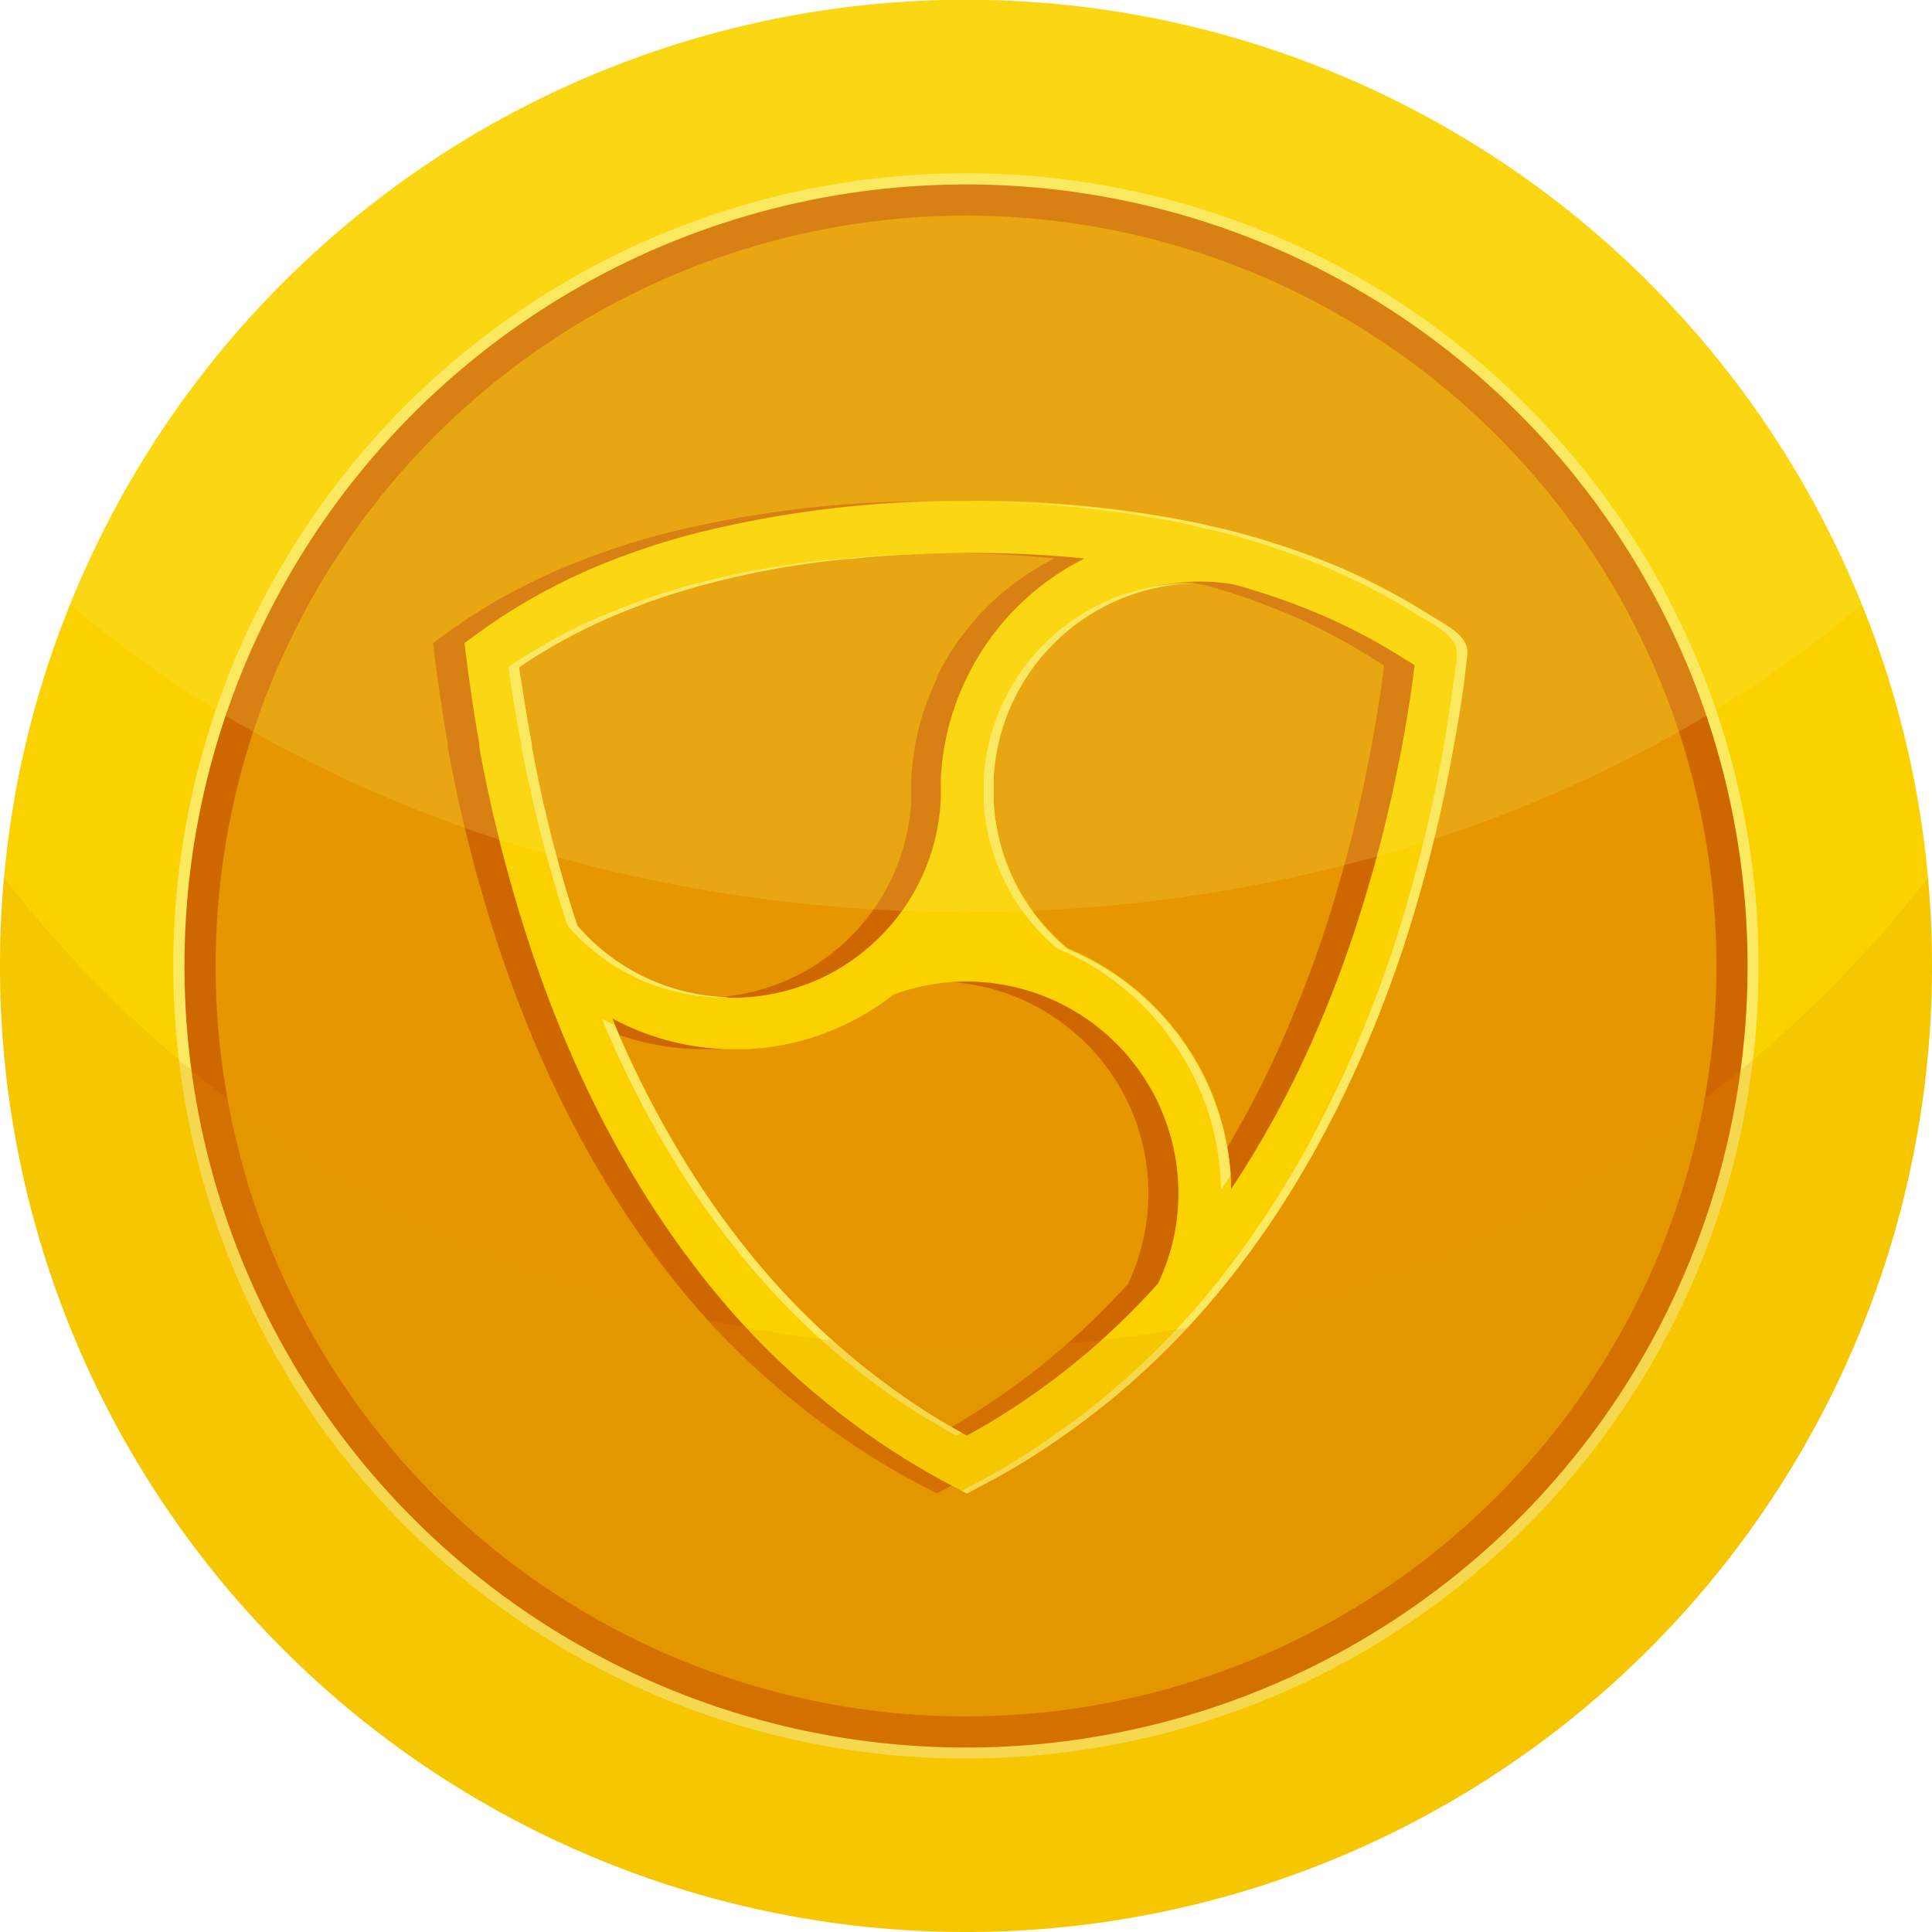<svg xmlns="http://www.w3.org/2000/svg" viewBox="0 0 150 150"><defs><style>.cls-1{isolation:isolate;}.cls-2{fill:#fbd200;}.cls-3,.cls-7{fill:#fbe962;}.cls-4{fill:#cf6700;}.cls-5,.cls-6{fill:#e59600;}.cls-6,.cls-7{opacity:0.2;}.cls-6{mix-blend-mode:multiply;}.cls-7{mix-blend-mode:screen;}</style></defs><title>step-5-nem</title><g class="cls-1"><g id="Layer_2" data-name="Layer 2"><g id="Layer_1-2" data-name="Layer 1"><path class="cls-2" d="M150,75A75,75,0,0,1,0,75q0-3.47.31-6.84A74,74,0,0,1,5.44,46.94a75,75,0,0,1,139.12,0,74,74,0,0,1,5.13,21.22Q150,71.54,150,75Z"/><circle class="cls-3" cx="75" cy="75" r="61.54" transform="translate(-21.19 119.7) rotate(-69.93)"/><circle class="cls-4" cx="75" cy="75" r="60.68" transform="translate(-26.31 106.4) rotate(-62.22)"/><circle class="cls-5" cx="75" cy="75" r="58.26" transform="translate(-21.18 119.71) rotate(-69.93)"/><path class="cls-4" d="M108.87,47.9l-.21-.13c-.74-.47-1.52-.94-2.31-1.38A50.35,50.35,0,0,0,101.52,44c-.66-.28-1.34-.55-2-.8Q97,42.3,94.34,41.56h0c-1-.28-2-.53-3.08-.77L91,40.73a83.87,83.87,0,0,0-18.29-1.81,84.91,84.91,0,0,0-20.75,2.41l-1,.26-.81.23c-1.36.39-2.69.83-4,1.31-.33.12-.66.24-1,.38a45.79,45.79,0,0,0-10.59,5.73l-.94.69.14,1.17c.26,2,.59,4.26,1,6.62,0,.09,0,.18,0,.27a114,114,0,0,0,4,15.65c0,.09.06.18.09.27,3.15,9.41,8,19.28,15.29,27.68A60.43,60.43,0,0,0,66,112a55.53,55.53,0,0,0,5.82,3.47l.92.49.92-.49A56.57,56.57,0,0,0,79.43,112a60.42,60.42,0,0,0,11.73-10.42c7.36-8.44,12.18-18.38,15.34-27.83a114.62,114.62,0,0,0,4-15.92c.44-2.41.78-4.67,1-6.74C111.78,49.62,110.62,48.93,108.87,47.9ZM47,47.08l.72-.28c1.14-.42,2.31-.8,3.52-1.15l.52-.15.76-.2a68.55,68.55,0,0,1,11.05-1.94l.19,0c2.81-.27,5.77-.41,8.93-.43a88.68,88.68,0,0,1,9.18.43,20.17,20.17,0,0,0-9.12,9.18.61.61,0,0,0,0,.12,19.86,19.86,0,0,0-2,7.92c0,.24,0,.49,0,.74s0,.5,0,.75a16.1,16.1,0,0,1-5.59,11.47l-.17.14a15.72,15.72,0,0,1-4.86,2.81l-.21.07a15.77,15.77,0,0,1-5.3.9,16,16,0,0,1-12.17-5.57c0-.06,0-.13-.07-.19A112.61,112.61,0,0,1,38.92,58c0-.06,0-.13,0-.2-.4-2.13-.72-4.15-1-6A43.73,43.73,0,0,1,47,47.08ZM77.93,108.2a55,55,0,0,1-5.24,3.26A55.58,55.58,0,0,1,57.82,99.62a62.08,62.08,0,0,1-5.65-7.31,76.75,76.75,0,0,1-7-13.24,19.85,19.85,0,0,0,9.49,2.39c.31,0,.62,0,.92,0a19.75,19.75,0,0,0,6.92-1.56h0a20,20,0,0,0,4.3-2.49l.24-.19a16.39,16.39,0,0,1,15.86,2.53,16.41,16.41,0,0,1,4.68,19.92A56.65,56.65,0,0,1,77.93,108.2Zm28.56-50.33A111.86,111.86,0,0,1,103,71.78c-.77,2.37-1.65,4.77-2.66,7.17a77.37,77.37,0,0,1-7.08,13.36A20.6,20.6,0,0,0,80.53,73.64a16,16,0,0,1-5.76-11.37c0-.31,0-.65,0-1s0-.64,0-1a16.07,16.07,0,0,1,16-15.1,15.18,15.18,0,0,1,2.71.24c1.49.41,2.94.88,4.33,1.39q1.08.41,2.13.84a45.56,45.56,0,0,1,4.43,2.17c.72.4,1.43.82,2.11,1.25l.33.21c.25.14.47.27.65.39Q107.1,54.6,106.49,57.87Z"/><path class="cls-2" d="M111.24,47.9a1.38,1.38,0,0,1-.2-.13c-.75-.47-1.53-.94-2.31-1.38A51.72,51.72,0,0,0,103.89,44c-.66-.28-1.34-.55-2-.8q-2.48-.93-5.14-1.67h0c-1-.28-2-.53-3.08-.77l-.26-.06a84,84,0,0,0-18.3-1.81A85,85,0,0,0,54.3,41.33l-1,.26-.81.23c-1.36.39-2.69.83-4,1.31-.33.12-.66.24-1,.38A46,46,0,0,0,37,49.24l-.94.69.15,1.17c.25,2,.58,4.26,1,6.62,0,.09,0,.18,0,.27a115.49,115.49,0,0,0,4,15.65l.09.27c3.15,9.41,8,19.28,15.29,27.68A60.73,60.73,0,0,0,68.32,112a57.66,57.66,0,0,0,5.82,3.47l.93.49.91-.49A56.57,56.57,0,0,0,81.8,112a60.13,60.13,0,0,0,11.73-10.42c7.36-8.44,12.19-18.38,15.34-27.83a114.62,114.62,0,0,0,4-15.92c.44-2.41.78-4.67,1-6.74C114.15,49.62,113,48.93,111.24,47.9Zm-61.85-.82.72-.28c1.14-.42,2.31-.8,3.52-1.15l.53-.15.75-.2a68.55,68.55,0,0,1,11-1.94l.19,0c2.81-.27,5.77-.41,8.93-.43a88.55,88.55,0,0,1,9.18.43,20.15,20.15,0,0,0-9.11,9.18.67.67,0,0,0-.06.12,20,20,0,0,0-2,7.92c0,.24,0,.49,0,.74s0,.5,0,.75a16.1,16.1,0,0,1-5.59,11.47l-.17.14a15.72,15.72,0,0,1-4.86,2.81l-.21.07a15.76,15.76,0,0,1-5.29.9,16.06,16.06,0,0,1-12.18-5.57c0-.06,0-.13-.07-.19A112.61,112.61,0,0,1,41.29,58c0-.06,0-.13,0-.2-.4-2.13-.72-4.15-1-6A43.4,43.4,0,0,1,49.39,47.08ZM80.3,108.2a54.85,54.85,0,0,1-5.23,3.26,55.72,55.72,0,0,1-5.24-3.25,56.92,56.92,0,0,1-9.64-8.59,63.17,63.17,0,0,1-5.65-7.31,76.75,76.75,0,0,1-7-13.24A19.89,19.89,0,0,0,57,81.46c.31,0,.61,0,.92,0a19.69,19.69,0,0,0,6.91-1.56h0a20,20,0,0,0,4.3-2.49l.24-.19a16.43,16.43,0,0,1,15.87,2.53,16.43,16.43,0,0,1,6.25,12.9,16.2,16.2,0,0,1-1.58,7A56.65,56.65,0,0,1,80.3,108.2Zm28.56-50.33a111.86,111.86,0,0,1-3.53,13.91c-.77,2.37-1.65,4.77-2.65,7.17a78.13,78.13,0,0,1-7.09,13.36,20.3,20.3,0,0,0-3.38-11,20.72,20.72,0,0,0-9.31-7.69,16,16,0,0,1-5.76-11.37c0-.31,0-.65,0-1s0-.64,0-1a16.07,16.07,0,0,1,16-15.1,15.18,15.18,0,0,1,2.71.24c1.49.41,2.94.88,4.33,1.39.73.27,1.43.55,2.13.84a46.9,46.9,0,0,1,4.44,2.17c.71.4,1.42.82,2.1,1.25l.34.21c.24.14.46.27.64.39Q109.47,54.6,108.86,57.87Z"/><path class="cls-3" d="M56.55,77.42a16,16,0,0,1-11.71-5.55c0-.07-.05-.14-.07-.19A105,105,0,0,1,41.3,58a.43.43,0,0,1,0-.19c-.4-2.13-.71-4.15-1-6a43.42,43.42,0,0,1,9.11-4.7l.71-.28c1.16-.41,2.33-.81,3.54-1.14a3.52,3.52,0,0,1,.52-.17l.76-.19a66.36,66.36,0,0,1,11-1.94l.19,0C68,43.17,69.93,43.05,72,43c-2.3,0-4.51.19-6.59.38l-.19,0A66.18,66.18,0,0,0,54.11,45.3l-.76.19c-.16,0-.35.1-.52.17-1.21.33-2.37.73-3.51,1.14-.24.09-.47.19-.74.28a43.33,43.33,0,0,0-9.1,4.7c.26,1.87.56,3.89,1,6a.64.64,0,0,0,0,.19A113.54,113.54,0,0,0,44,71.68a2,2,0,0,1,.07.19A16.09,16.09,0,0,0,56.2,77.45,1.34,1.34,0,0,0,56.55,77.42Z"/><path class="cls-3" d="M82.1,73.65a19.5,19.5,0,0,1,4.7,2.73,19.74,19.74,0,0,1,4.6,5,20.18,20.18,0,0,1,3.39,11c.27-.38.53-.78.76-1.16a20.58,20.58,0,0,0-7.94-14.78,19.89,19.89,0,0,0-4.7-2.73,16,16,0,0,1-5.76-11.39c0-.3,0-.64,0-1s0-.64,0-.95a16,16,0,0,1,15.6-15.08,1.54,1.54,0,0,0-.37,0,16.09,16.09,0,0,0-16,15.11c0,.31,0,.64,0,.95s0,.67,0,1A16.08,16.08,0,0,0,82.1,73.65Z"/><path class="cls-3" d="M111.23,47.89l-.19-.12c-.75-.47-1.54-.93-2.32-1.38A53.11,53.11,0,0,0,103.88,44c-.64-.26-1.33-.54-2-.78-1.66-.64-3.36-1.19-5.14-1.69h0c-1-.28-2-.52-3.08-.75l-.26-.08A81.66,81.66,0,0,0,77,39a83,83,0,0,1,15.54,1.77l.26.08c1,.23,2.09.47,3.09.75h0c1.78.5,3.51,1.05,5.15,1.69.69.24,1.37.52,2,.78,1.68.74,3.3,1.52,4.84,2.37.78.45,1.56.91,2.3,1.38a.75.75,0,0,0,.21.12c1.76,1,2.9,1.73,2.71,3.2-.27,2.09-.6,4.34-1,6.74a116.4,116.4,0,0,1-4,15.94c-3.16,9.44-8,19.38-15.35,27.83A59.93,59.93,0,0,1,81,112a49.75,49.75,0,0,1-5.81,3.46l-.53.29.41.21.92-.5A51.61,51.61,0,0,0,81.8,112,61.11,61.11,0,0,0,93.54,101.6c7.35-8.45,12.17-18.39,15.35-27.83a116.4,116.4,0,0,0,4-15.94c.45-2.4.78-4.65,1-6.74C114.15,49.62,113,48.93,111.23,47.89Z"/><path class="cls-3" d="M69.84,108.21a58.29,58.29,0,0,1-9.66-8.58,66.68,66.68,0,0,1-5.64-7.31A79,79,0,0,1,47.73,79.6c-.33-.16-.69-.33-1-.52a78.14,78.14,0,0,0,7,13.24,66.78,66.78,0,0,0,5.65,7.31A57.81,57.81,0,0,0,69,108.21a54.62,54.62,0,0,0,5.25,3.25,2.6,2.6,0,0,0,.4-.23A46.36,46.36,0,0,1,69.84,108.21Z"/><path class="cls-6" d="M150,75A75,75,0,0,1,0,75q0-3.47.31-6.84a94.72,94.72,0,0,0,149.38,0Q150,71.54,150,75Z"/><path class="cls-7" d="M144.56,46.94C127.21,61.64,102.46,70.82,75,70.82S22.79,61.64,5.44,46.94a75,75,0,0,1,139.12,0Z"/></g></g></g></svg>